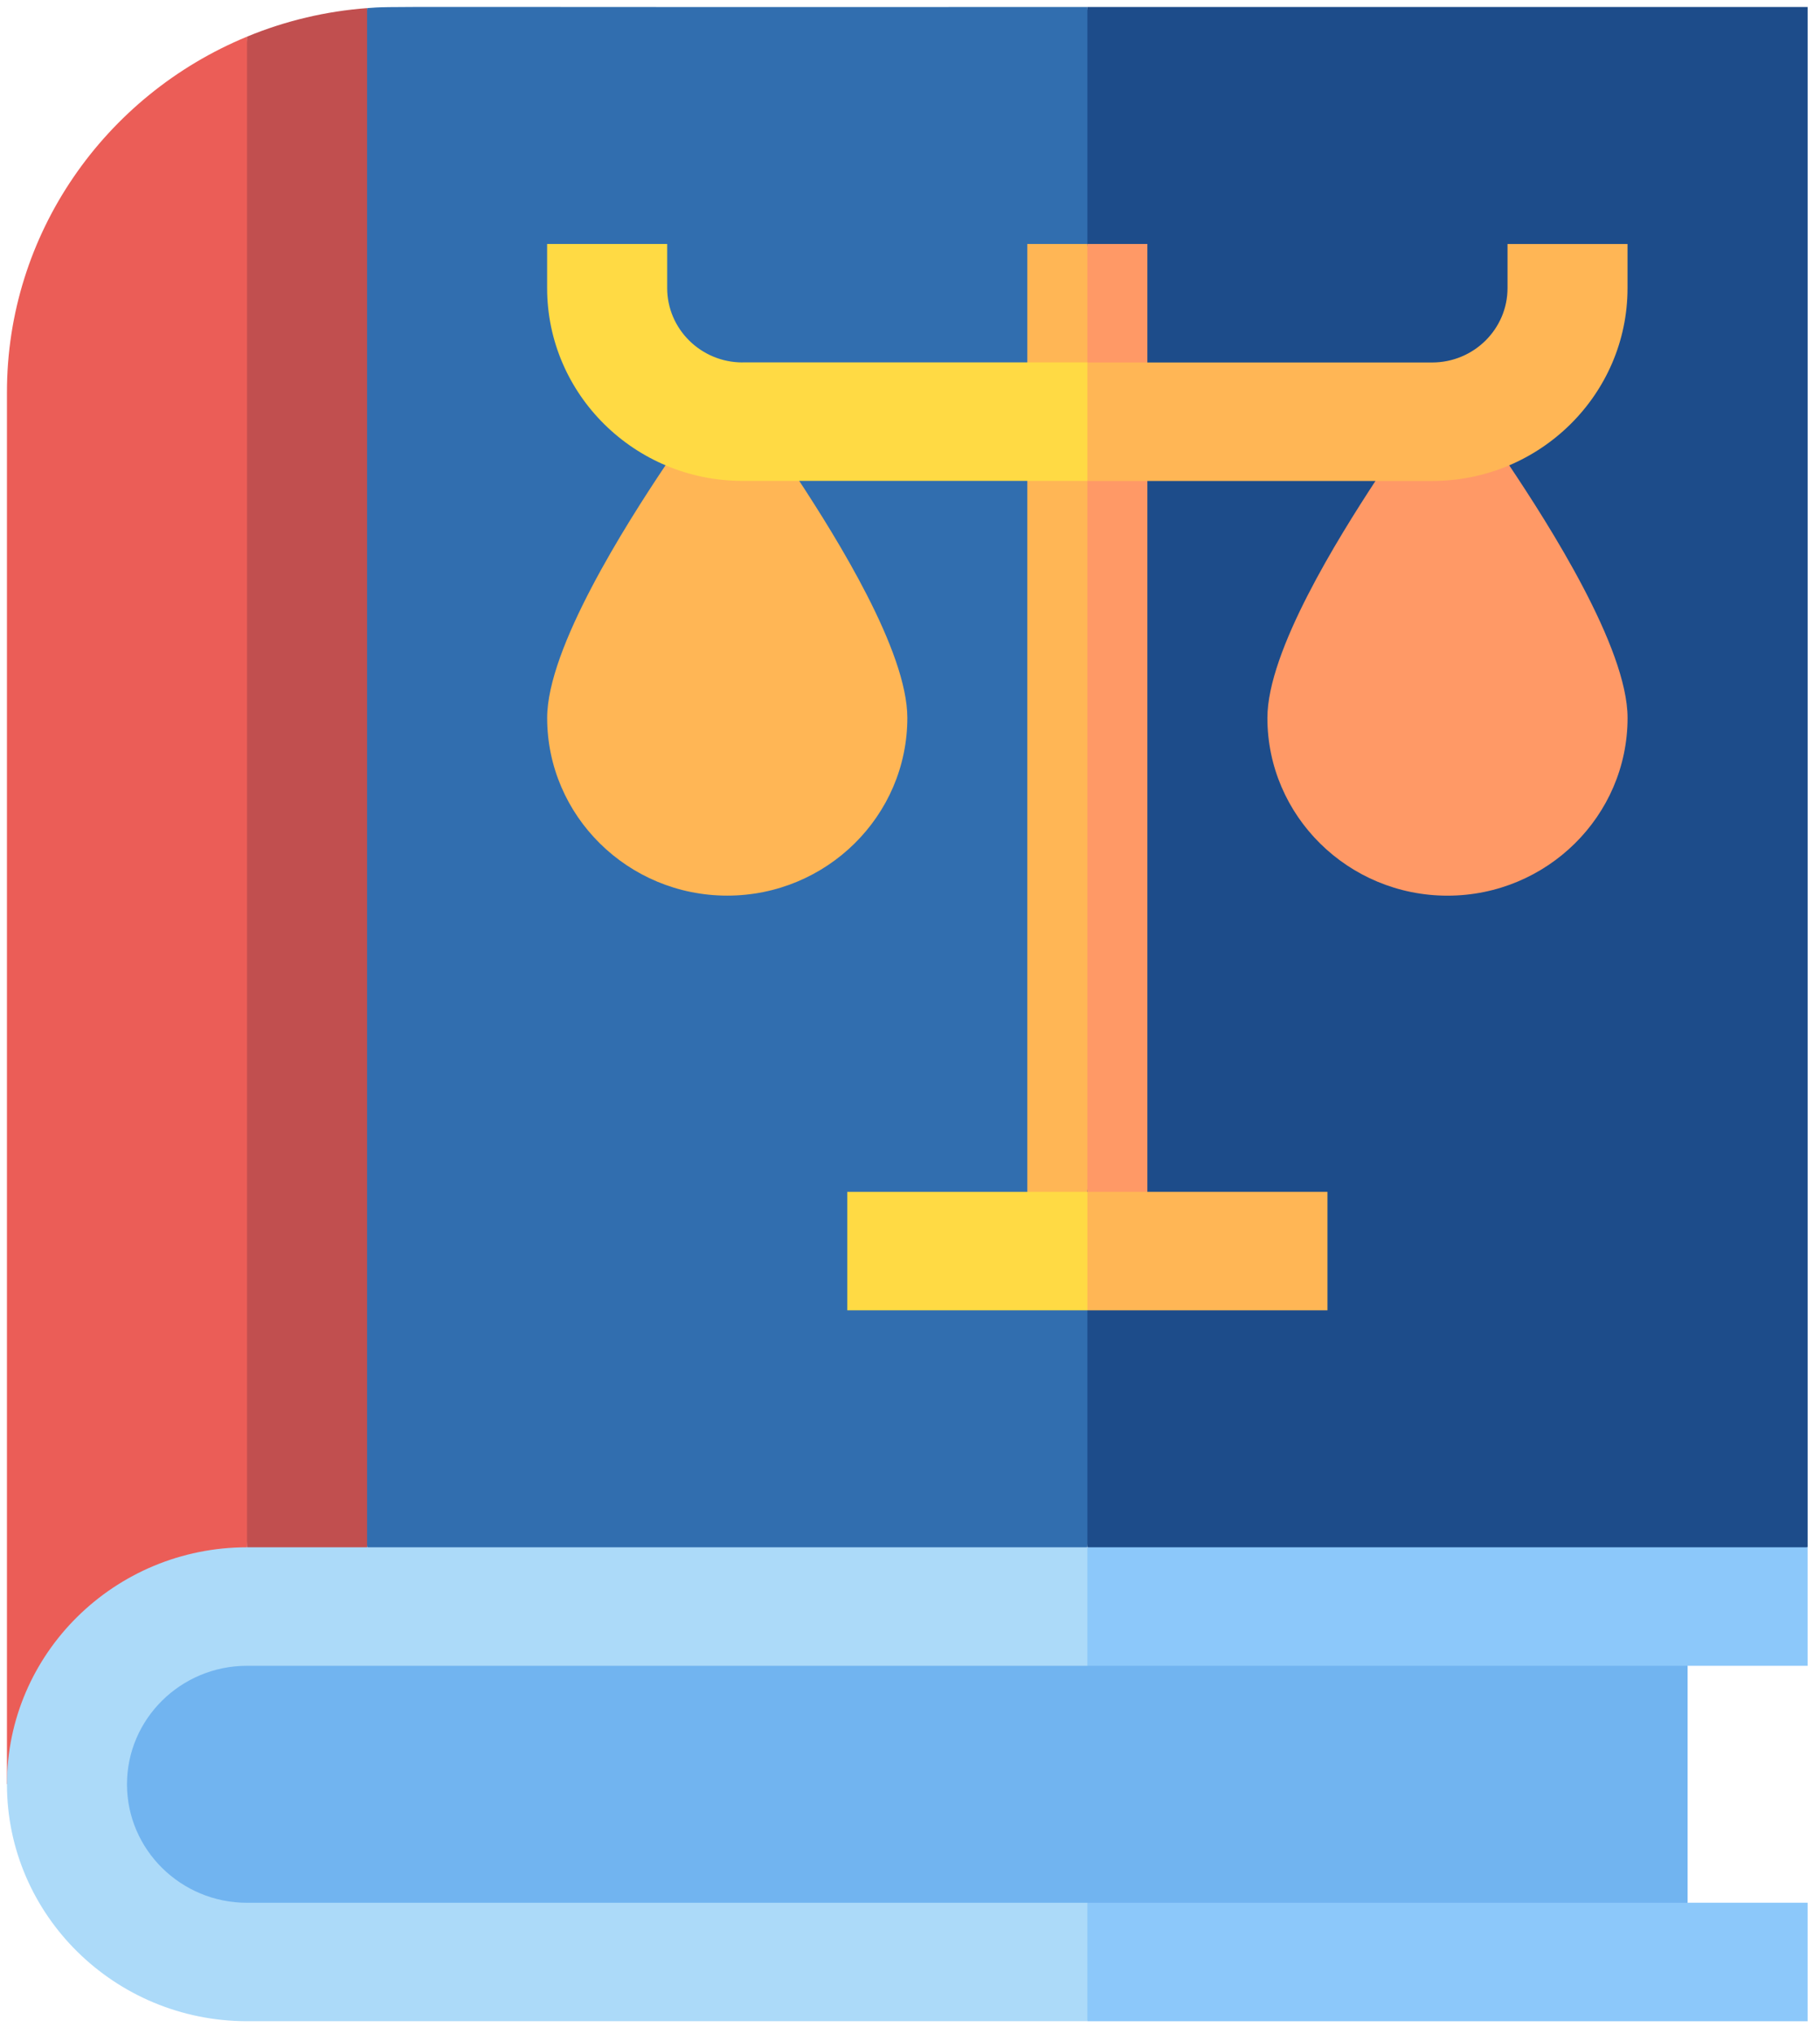 <svg width="94" height="105" viewBox="0 0 94 105" fill="none" xmlns="http://www.w3.org/2000/svg">
<g clip-path="url(#clip0_345_4348)">
<path d="M18.96 0.419L15.859 40.154L18.96 79.89L37.56 82.949L56.16 79.89L59.26 40.126L56.16 0.36C18.647 0.38 20.351 0.313 18.96 0.419Z" fill="#316EAF"/>
<path d="M93.36 0.36H56.16V79.888L74.76 82.947L93.36 79.888V0.36Z" fill="#1D4C8A"/>
<path d="M77.945 24.024C76.553 23.236 75.359 22.559 73.967 21.773C72.944 22.844 72.063 23.762 71.04 24.832C69.146 27.729 65.459 33.599 65.459 37.067C65.459 42.127 69.63 46.244 74.76 46.244C79.89 46.244 84.061 42.129 84.061 37.067C84.061 33.435 79.977 27.057 77.947 24.024H77.945Z" fill="#FF9966"/>
<path d="M56.159 12.597H53.059V61.538L54.609 64.597L56.159 61.538L58.743 37.067L56.159 12.597Z" fill="#FFB655"/>
<path d="M59.261 61.536V12.597H56.16V61.538L57.71 64.597L59.261 61.538V61.536Z" fill="#FF9966"/>
<path d="M41.279 24.831C40.256 23.76 39.374 22.842 38.351 21.771C36.96 22.56 35.766 23.236 34.374 24.022C32.344 27.053 28.26 33.455 28.26 37.065C28.26 42.125 32.431 46.242 37.561 46.242C42.691 46.242 46.862 42.127 46.862 37.065C46.862 33.602 43.187 27.745 41.281 24.831H41.279Z" fill="#FFB655"/>
<path d="M38.351 18.713C36.204 18.713 34.459 16.99 34.459 14.872V12.595H28.258V14.872C28.258 20.362 32.785 24.829 38.349 24.829H56.157L59.257 21.77L56.157 18.711H38.349L38.351 18.713Z" fill="#FFDA44"/>
<path d="M77.861 12.597V14.874C77.861 16.992 76.115 18.715 73.968 18.715H56.16V24.833H73.968C79.532 24.833 84.059 20.366 84.059 14.876V12.599H77.858L77.861 12.597Z" fill="#FFB655"/>
<path d="M0.359 20.242V92.122C1.866 90.635 11.248 81.379 12.759 79.888L15.859 40.89L12.759 1.892C5.389 4.934 0.359 12.088 0.359 20.242Z" fill="#EB5D57"/>
<path d="M12.758 79.888L15.858 82.947L18.959 79.888V0.419C16.861 0.577 14.769 1.061 12.758 1.892V79.888Z" fill="#C14F4F"/>
<path d="M56.159 79.888H12.759C5.922 79.888 0.359 85.376 0.359 92.122C0.359 98.868 5.922 104.356 12.759 104.356H56.159L59.26 92.122L56.159 79.888Z" fill="#ACDAF9"/>
<path d="M93.36 86.006V79.888H56.16V104.358H93.36V98.24H87.159V86.006H93.36Z" fill="#8CC8FA"/>
<path d="M12.759 86.006C9.34 86.006 6.559 88.75 6.559 92.124C6.559 95.498 9.34 98.242 12.759 98.242H56.16L59.26 92.124L56.16 86.006H12.759Z" fill="#71B4F0"/>
<path d="M87.161 86.006H56.162V98.24H87.161V86.006Z" fill="#71B4F0"/>
<path d="M43.76 61.535V67.653H56.159L59.259 64.594L56.159 61.535H43.76Z" fill="#FFDA44"/>
<path d="M68.561 61.535H56.162V67.653H68.561V61.535Z" fill="#FFB655"/>
</g>
<defs>
<clipPath id="clip0_345_4348">
<rect width="93" height="104" fill="white" transform="translate(0.359 0.358)"/>
</clipPath>
</defs>
</svg>
